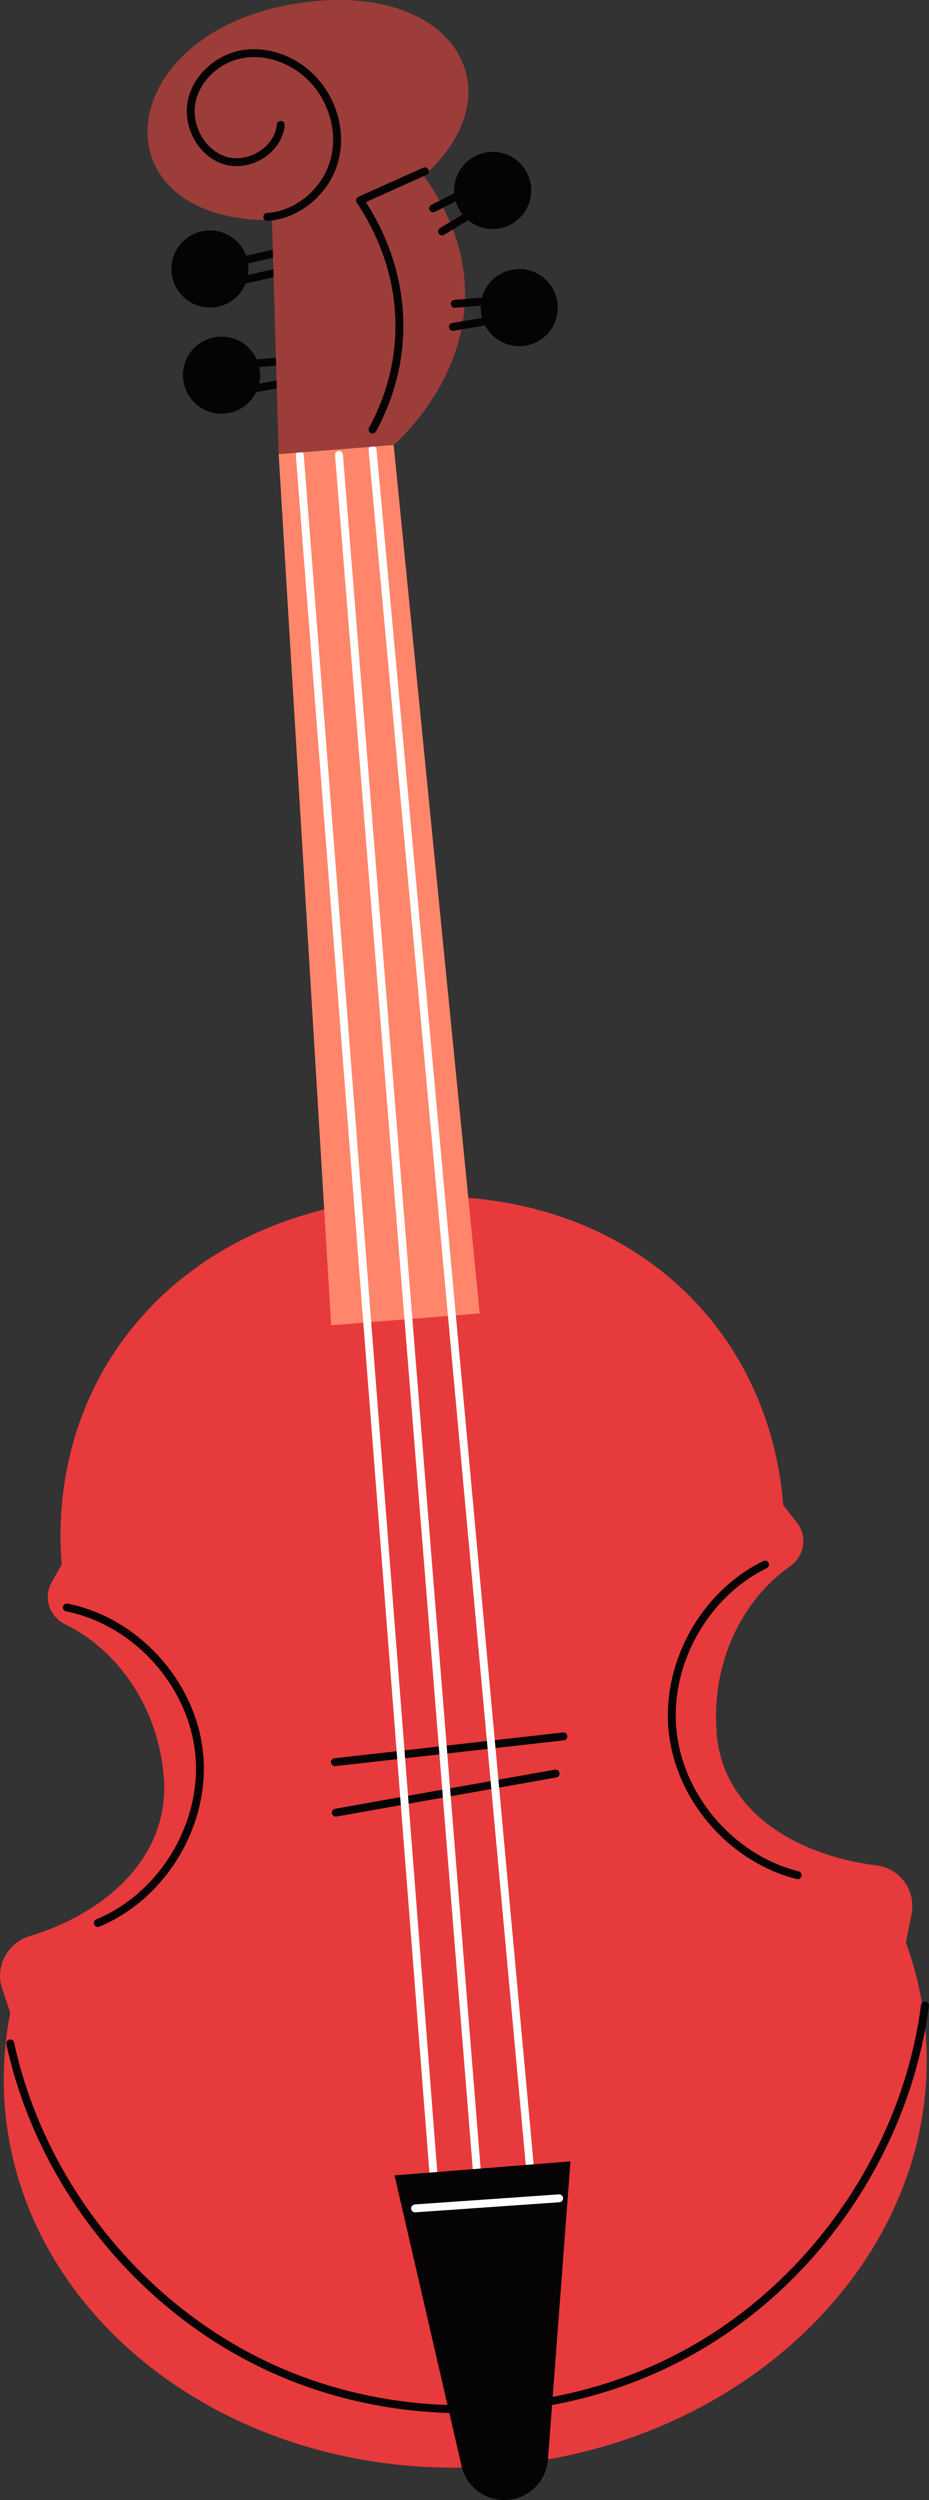 <?xml version="1.0" encoding="UTF-8"?>
<svg xmlns="http://www.w3.org/2000/svg" id="Layer_2" viewBox="0 0 94.11 253.08">
  <rect x="0" y="0" width="94.11" height="253.08" fill="#333333" stroke="none"/>
  <defs>
    <style>
      .cls-1 {
        fill: #e73a3c;
      }

      .cls-2 {
        fill: #9d3d39;
      }

      .cls-3 {
        stroke: #060305;
      }

      .cls-3, .cls-4 {
        fill: none;
        stroke-linecap: round;
        stroke-linejoin: round;
        stroke-width: .8px;
      }

      .cls-4 {
        stroke: #fff;
      }

      .cls-5 {
        fill: #ff866a;
      }

      .cls-6 {
        fill: #060305;
      }
    </style>
  </defs>
  <g id="OBJECTS">
    <g>
      <g>
        <path class="cls-1" d="M72.6,175.4c-.56-7.01,2.5-13.38,7.46-16.87,1.44-1.01,1.76-3.01.67-4.39l-1.38-1.75c-1.52-19.04-17.11-32.89-39.25-31.12-22.14,1.77-35.37,18.08-33.85,37.11l-1.01,1.78c-.88,1.54-.25,3.48,1.34,4.26,5.44,2.67,9.45,8.47,10.01,15.46.66,8.29-6.16,13.88-13.56,16.11-2.27.68-3.56,3.07-2.81,5.32l.82,2.44c-.61,3.08-.8,6.26-.55,9.5,1.77,22.14,24.08,38.43,49.84,36.38,25.76-2.05,45.21-21.67,43.44-43.82-.25-3.19-.94-6.25-2-9.16l.57-2.88c.47-2.35-1.14-4.63-3.51-4.92-7.73-.96-15.58-5.16-16.24-13.43Z"></path>
        <path class="cls-3" d="M33.93,178.39c7.71-.87,15.43-1.74,23.14-2.61"></path>
        <path class="cls-3" d="M34.02,183.5c7.42-1.32,14.84-2.64,22.26-3.96"></path>
        <path class="cls-3" d="M6.77,162.73c7,1.39,12.71,7.71,13.41,14.81s-3.68,14.4-10.27,17.13"></path>
        <path class="cls-3" d="M77.5,158.39c-6.16,3-10.08,10.06-9.36,16.88.72,6.81,6.02,12.9,12.67,14.56"></path>
        <path class="cls-3" d="M1.04,206.86c3.09,14.3,13.26,26.9,26.59,32.93,13.33,6.04,29.51,5.37,42.29-1.75,12.79-7.12,21.88-20.51,23.78-35.02"></path>
      </g>
      <polygon class="cls-5" points="39.88 45.04 28.23 45.97 33.55 134.16 48.6 132.96 39.88 45.04"></polygon>
      <g>
        <line class="cls-4" x1="44" y1="221.2" x2="30.37" y2="46.07"></line>
        <line class="cls-4" x1="37.74" y1="45.52" x2="53.65" y2="219.01"></line>
        <line class="cls-4" x1="34.34" y1="46.05" x2="48.29" y2="219.56"></line>
      </g>
      <g>
        <path class="cls-6" d="M39.97,220.22l17.82-1.42-2.28,30.18c-.16,2.18-1.89,3.91-4.07,4.09h0c-2.19.17-4.18-1.28-4.68-3.42l-6.79-29.42Z"></path>
        <path class="cls-4" d="M42.05,223.56l14.59-1.02"></path>
      </g>
      <g>
        <g>
          <g>
            <path class="cls-3" d="M23.77,26.56c1.55-.35,3.1-.7,4.65-1.05"></path>
            <path class="cls-3" d="M24.2,28.45c1.38-.31,2.75-.62,4.13-.94"></path>
            <path class="cls-6" d="M24.91,25.82c-.78-2.01-3.04-3.01-5.05-2.23-2.01.78-3.01,3.04-2.23,5.05.78,2.01,3.04,3.01,5.05,2.23,2.01-.78,3.01-3.04,2.23-5.05Z"></path>
          </g>
          <g>
            <path class="cls-3" d="M25.03,36.86c1.19-.1,2.37-.19,3.56-.29"></path>
            <path class="cls-3" d="M25.24,39.42c1.22-.22,2.44-.43,3.65-.65"></path>
            <path class="cls-6" d="M26.08,36.57c-.78-2.01-3.04-3.01-5.05-2.23-2.01.78-3.01,3.04-2.23,5.05.78,2.01,3.04,3.01,5.05,2.23,2.01-.78,3.01-3.04,2.23-5.05Z"></path>
          </g>
        </g>
        <g>
          <path class="cls-2" d="M39.88,45.04s13.98-11.78,3.06-27.25C52.74,9.07,45.75-2.29,29.76.4c-18.57,3.13-20.11,22.01-2.21,21.89l.68,23.68,11.65-.93Z"></path>
          <path class="cls-3" d="M27.07,21.96c3.11-.2,5.9-2.59,6.77-5.59s-.15-6.4-2.38-8.58c-1.8-1.76-4.42-2.74-6.9-2.31s-4.7,2.4-5.16,4.88c-.46,2.48,1.08,5.25,3.51,5.92,2.43.67,5.31-1.14,5.53-3.64"></path>
          <path class="cls-3" d="M43.04,17.34c-2.19.98-4.38,1.96-6.57,2.95,4.76,7.1,5.36,15.68,1.27,23.19"></path>
        </g>
        <g>
          <g>
            <path class="cls-3" d="M43.88,21.09c1.08-.55,2.16-1.09,3.25-1.64"></path>
            <path class="cls-3" d="M44.78,23.43l2.86-1.73"></path>
            <path class="cls-6" d="M53.55,17.87c-.78-2.01-3.04-3.01-5.05-2.23-2.01.78-3.01,3.04-2.23,5.05.78,2.01,3.04,3.01,5.05,2.23,2.01-.78,3.01-3.04,2.23-5.05Z"></path>
          </g>
          <g>
            <path class="cls-3" d="M46.07,30.76c1.36-.11,2.72-.23,4.08-.34"></path>
            <path class="cls-3" d="M45.88,33.09c1.22-.21,2.44-.41,3.66-.62"></path>
            <path class="cls-6" d="M56.24,29.73c-.78-2.01-3.04-3.01-5.05-2.23-2.01.78-3.01,3.04-2.23,5.05.78,2.01,3.04,3.01,5.05,2.23,2.01-.78,3.01-3.04,2.23-5.05Z"></path>
          </g>
        </g>
      </g>
    </g>
  </g>
</svg>
